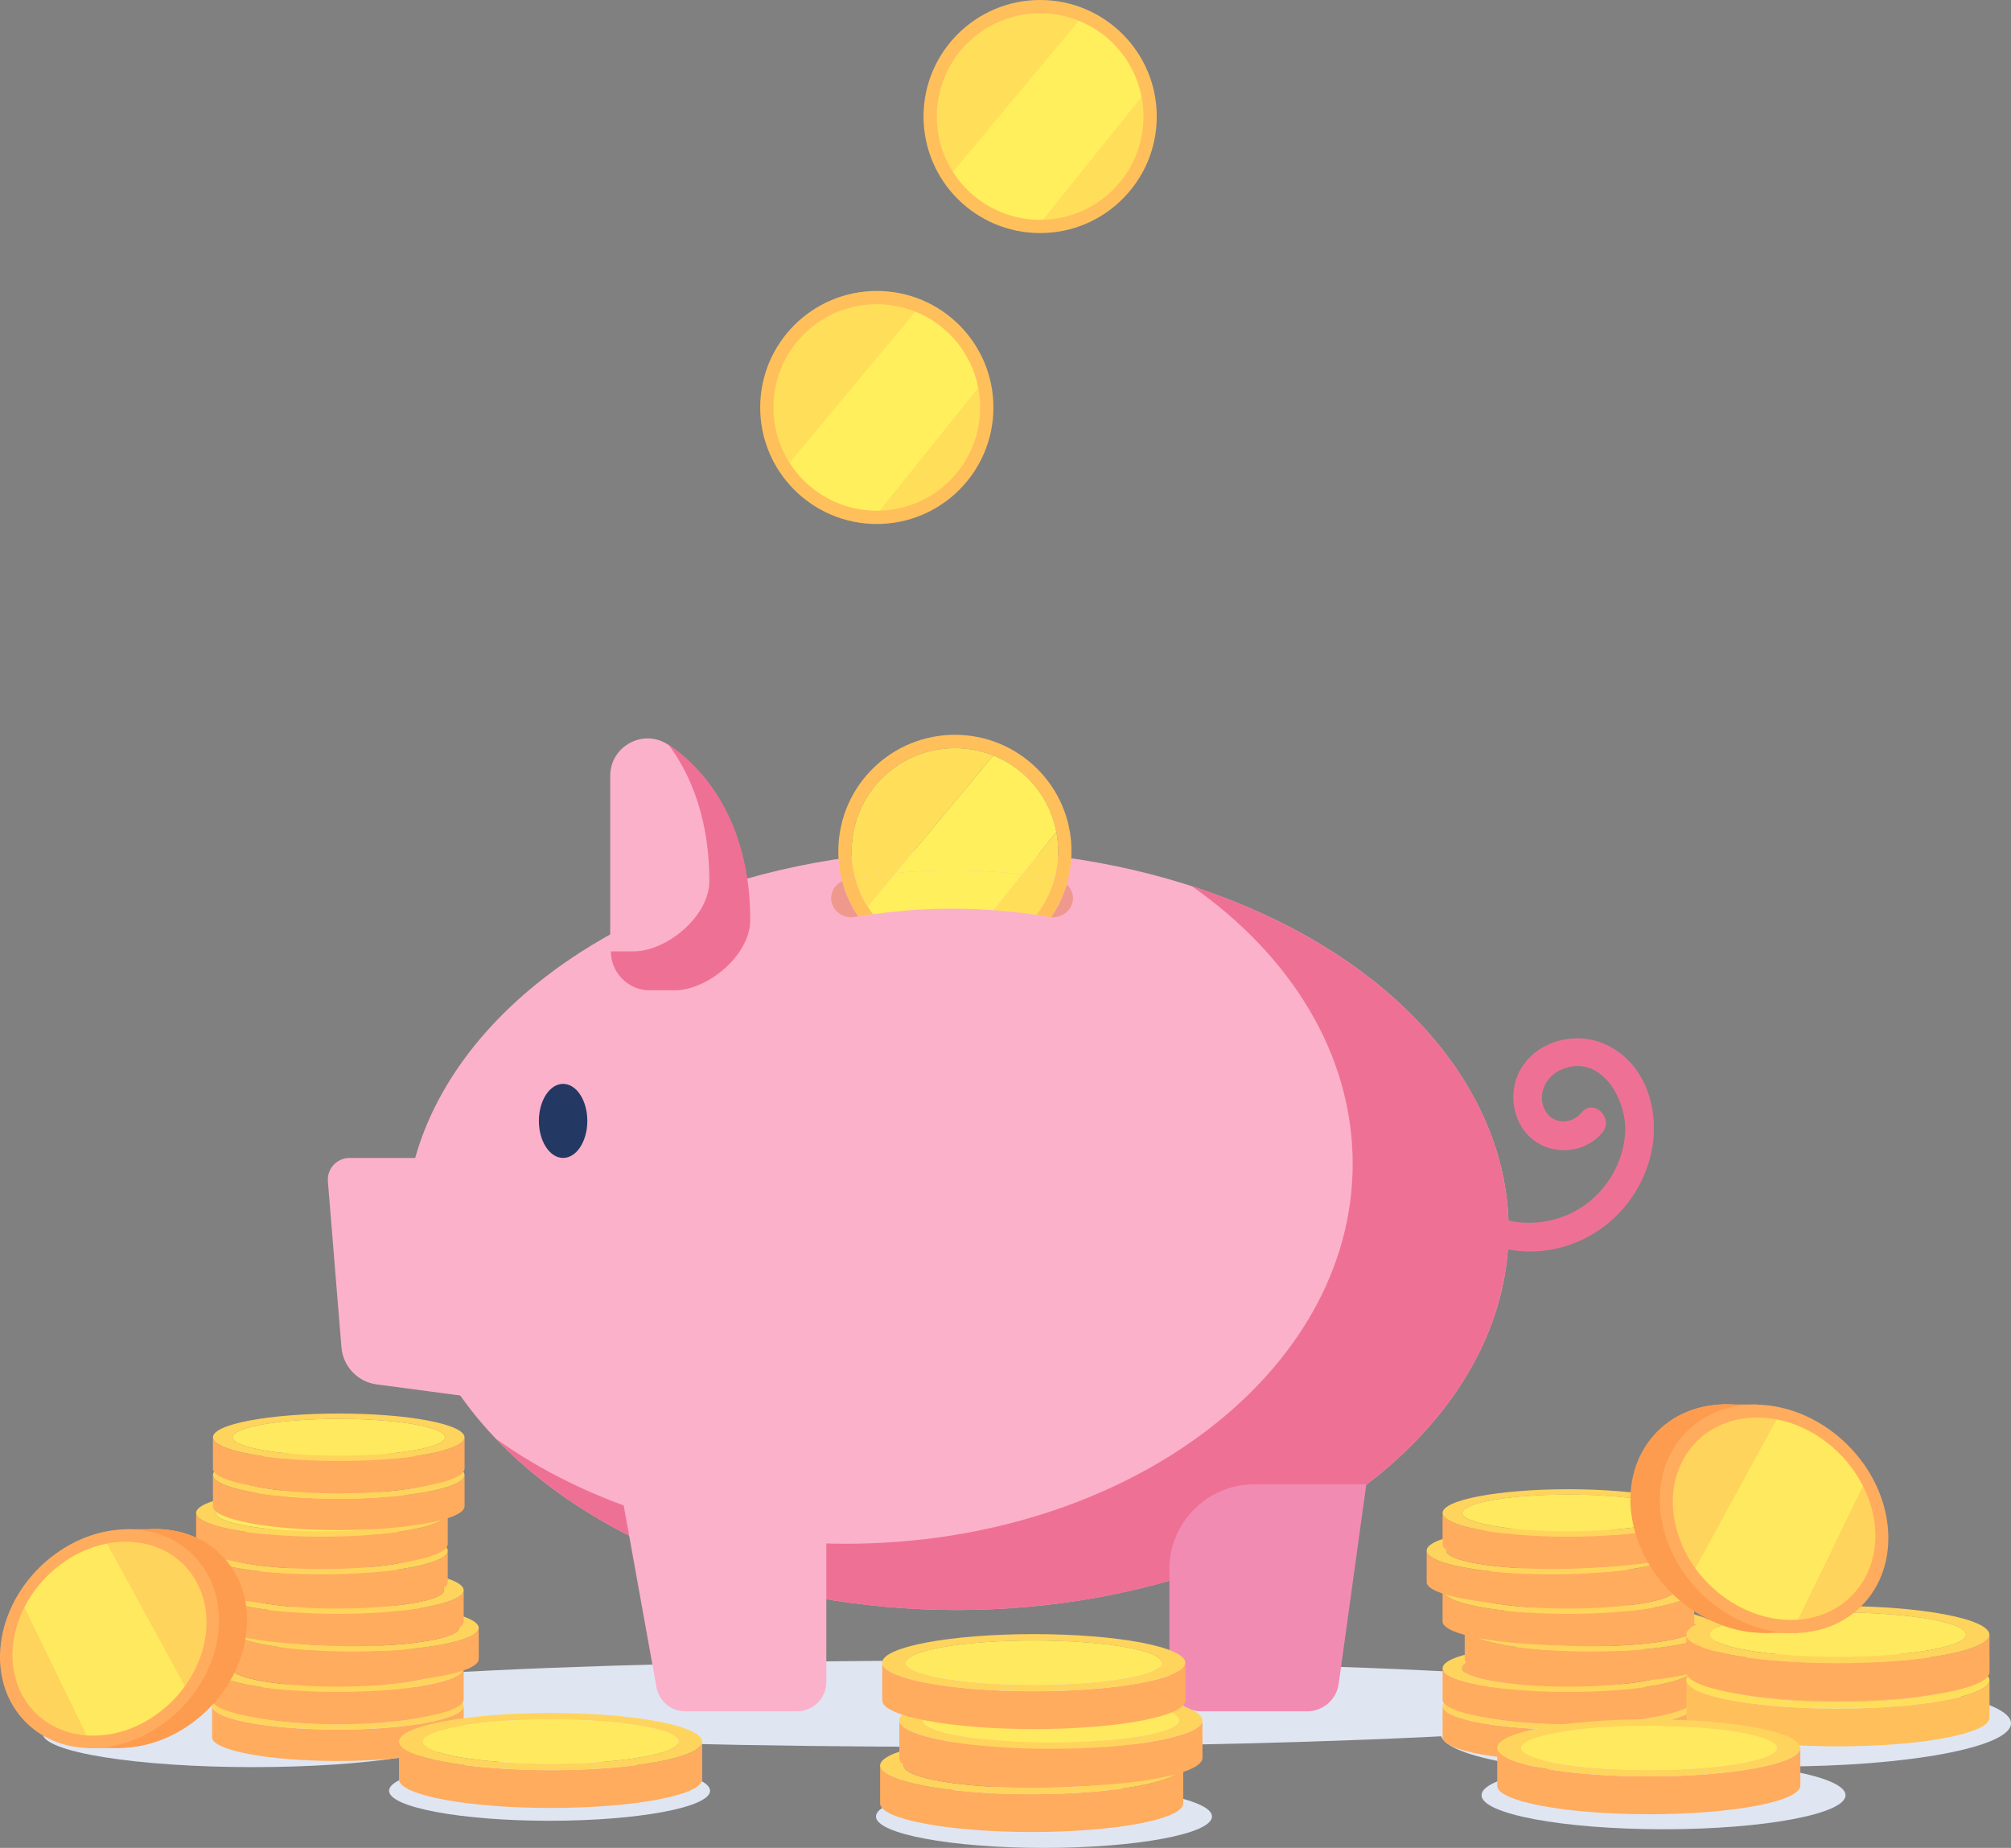 <?xml version="1.0" encoding="UTF-8"?><svg id="_ÎÓÈ_1" xmlns="http://www.w3.org/2000/svg" viewBox="0 0 592.04 543.94"><rect x="0" y="0" width="592.04" height="543.94" fill="#808080" stroke="none"/><defs><style>.cls-1{fill:#f28bb2;}.cls-2{fill:#fd9c4f;}.cls-3{fill:#ef998e;}.cls-4{fill:#ffef5c;}.cls-5{fill:#ffdf5a;}.cls-6{fill:#ffe95e;}.cls-7{fill:#ffd45c;}.cls-8{fill:#ffc05c;}.cls-9{fill:#ffac5e;}.cls-10{fill:#fcb1ca;}.cls-11{fill:#ee7195;}.cls-12{fill:#dfe6f2;}.cls-13{fill:#233862;}</style></defs><path class="cls-12" d="M498.75,501.5c0,7.01-96.9,12.69-216.44,12.69s-216.44-5.68-216.44-12.69,96.9-12.69,216.44-12.69,216.44,5.68,216.44,12.69Z"/><path class="cls-12" d="M592.04,507.28c0,7.01-30.39,12.69-67.88,12.69s-67.88-5.68-67.88-12.69,30.39-12.69,67.88-12.69,67.88,5.68,67.88,12.69Z"/><ellipse class="cls-10" cx="281.72" cy="362.06" rx="162.43" ry="111.85"/><path class="cls-11" d="M350.87,260.84c29.14,20.41,47.36,49.47,47.36,81.72,0,61.77-66.81,111.85-149.23,111.85-39.99,0-76.3-11.79-103.1-30.98,29.03,30.41,79.01,50.49,135.81,50.49,89.71,0,162.43-50.08,162.43-111.85,0-44.74-38.16-83.34-93.28-101.23Z"/><path class="cls-10" d="M144.54,411.97l-33.62-4.46c-5.61-.74-9.94-5.3-10.4-10.93l-3.99-48.83c-.3-3.72,2.63-6.9,6.37-6.9h41.65v71.12Z"/><g><path class="cls-10" d="M198.4,291.51c9.56,0,22.19-10.11,22.29-20.65,0-24.16-9.58-41.79-23.86-51.57-7.28-4.99-17.18,.27-17.18,9.09v51.08c0,6.65,5.4,12.05,12.05,12.05h6.7Z"/><path class="cls-11" d="M196.74,219.1c7.52,10.03,12.09,23.6,12.09,40.29-.1,10.54-12.73,20.65-22.29,20.65h-6.7c0,6.34,5.14,11.47,11.48,11.47h7.27c9.56,0,22.19-10.11,22.29-20.65,0-24.33-9.7-42.02-24.14-51.76Z"/></g><path class="cls-10" d="M234.66,503.74h-32.92c-4.17,0-7.73-2.98-8.47-7.08l-12.37-68.63h62.37v67.11c0,4.75-3.85,8.6-8.61,8.6Z"/><path class="cls-1" d="M344.28,461.91v32.43c0,5.19,4.21,9.4,9.4,9.4h31.13c4.69,0,8.67-3.46,9.31-8.11l8.12-58.71h-32.95c-13.82,0-25.02,11.19-25.02,25Z"/><path class="cls-11" d="M427.06,357.1c7.16,10.64,21.5,13.29,33.26,9.89,12.51-3.61,22.16-13.65,25.47-26.23,3.33-12.62-.66-27.81-13.41-33.46-11.36-5.04-26.22,1.67-26.84,14.87-.31,6.45,3.05,12.8,9.17,15.28,5.92,2.4,13.05,.86,17.1-4.16,3.4-4.21-2.73-10.07-6.17-5.81-2.76,3.41-8.27,3.67-10.64-.42-2.6-4.46-.17-9.96,4.27-12.03,12.01-5.6,20,8.94,19.16,18.94-.85,10.19-7.43,19.44-16.77,23.56-8.57,3.78-21.57,3.78-27.36-4.83-3.03-4.51-10.3-.14-7.24,4.4h0Z"/><ellipse class="cls-13" cx="165.78" cy="329.94" rx="7.13" ry="10.9"/><g><path class="cls-3" d="M244.81,265.46c.65,3.03,3.68,4.99,6.74,4.46,.36-.06,.73-.12,1.09-.18-2.18-3.23-3.74-6.75-4.7-10.39-2.32,1.14-3.66,3.63-3.13,6.11Z"/><path class="cls-3" d="M314.05,260.32c-1,3.39-2.54,6.65-4.6,9.66,2.92,.29,5.71-1.62,6.33-4.51,.41-1.92-.31-3.84-1.73-5.14Z"/><path class="cls-8" d="M251.76,258.47c-2.71-10.14-.1-21.4,7.86-29.35,8.31-8.31,20.24-10.79,30.72-7.47,.7,.22,1.4,.48,2.08,.75,3.72,1.48,7.2,3.71,10.21,6.72,3.44,3.44,5.87,7.49,7.32,11.8,.44,1.32,.79,2.66,1.05,4.01,.87,4.57,.67,9.29-.58,13.79,.18,.03,.35,.05,.53,.08,1.22,.21,2.28,.76,3.1,1.51,3.43-11.66,.55-24.77-8.65-33.97-13.41-13.4-35.14-13.4-48.55,0-8.95,8.94-11.92,21.6-8.91,33.01,.52-.26,1.09-.44,1.69-.55,.71-.12,1.42-.23,2.13-.34Z"/><path class="cls-8" d="M310.95,258.81c-.18-.03-.35-.06-.53-.08-1.04,3.76-2.8,7.36-5.32,10.58,1.31,.19,2.62,.4,3.93,.63,.14,.02,.28,.04,.42,.05,2.06-3.01,3.6-6.27,4.6-9.66-.82-.76-1.88-1.3-3.1-1.51Z"/><path class="cls-8" d="M255.42,266.84c-.47-.75-.91-1.51-1.32-2.29-1.01-1.95-1.78-4-2.33-6.09-.71,.11-1.42,.22-2.13,.34-.61,.1-1.17,.29-1.69,.55,.96,3.64,2.52,7.16,4.7,10.39,1.45-.24,2.9-.46,4.35-.66-.56-.73-1.09-1.48-1.58-2.25Z"/><path class="cls-5" d="M292.42,222.4c-.69-.27-1.38-.53-2.08-.75-10.48-3.32-22.41-.84-30.72,7.47-7.96,7.95-10.56,19.21-7.86,29.35,3.94-.63,7.9-1.13,11.87-1.5l28.79-34.57Z"/><path class="cls-5" d="M251.76,258.47c.56,2.09,1.32,4.13,2.33,6.09,.4,.78,.84,1.54,1.32,2.29l8.22-9.87c-3.97,.37-7.93,.87-11.87,1.5Z"/><path class="cls-4" d="M301,257.39l10-12.46c-.26-1.36-.61-2.7-1.05-4.01-1.45-4.31-3.88-8.37-7.32-11.8-3.01-3.01-6.49-5.24-10.21-6.72l-28.79,34.57c12.43-1.15,24.95-1.01,37.36,.42Z"/><path class="cls-4" d="M292.55,267.92l8.46-10.53c-12.41-1.43-24.93-1.57-37.36-.42l-8.22,9.87c.49,.77,1.02,1.52,1.58,2.25,11.79-1.64,23.7-2.02,35.55-1.17Z"/><path class="cls-5" d="M311,244.93l-10,12.46c3.15,.36,6.29,.8,9.42,1.33,1.24-4.5,1.44-9.22,.58-13.79Z"/><path class="cls-5" d="M292.55,267.92c4.2,.3,8.39,.76,12.56,1.38,2.51-3.21,4.28-6.81,5.32-10.58-3.13-.53-6.27-.97-9.42-1.33l-8.46,10.53Z"/></g><g><ellipse class="cls-8" cx="258.13" cy="119.94" rx="34.33" ry="34.3"/><path class="cls-5" d="M267.34,90.98c-10.48-3.32-22.41-.84-30.72,7.47-9.6,9.59-11.44,24-5.52,35.44,.4,.78,.84,1.54,1.32,2.29l37.01-44.44c-.69-.27-1.38-.53-2.08-.75Z"/><path class="cls-4" d="M286.96,110.25c-1.45-4.31-3.88-8.37-7.32-11.8-3.01-3.01-6.49-5.24-10.21-6.72l-37.01,44.44c1.18,1.87,2.58,3.63,4.21,5.26,5.28,5.27,12.01,8.2,18.9,8.79,1.18,.1,2.36,.13,3.54,.09l28.94-36.04c-.26-1.36-.61-2.7-1.05-4.01Z"/><path class="cls-5" d="M259.07,150.31c7.47-.23,14.87-3.18,20.57-8.88,7.39-7.38,10.18-17.62,8.37-27.17l-28.94,36.04Z"/></g><g><ellipse class="cls-8" cx="306.22" cy="34.3" rx="34.33" ry="34.3"/><path class="cls-5" d="M315.44,5.34c-10.48-3.32-22.41-.84-30.72,7.47-9.6,9.59-11.44,24-5.52,35.44,.4,.78,.84,1.54,1.32,2.29L317.52,6.09c-.69-.27-1.38-.53-2.08-.75Z"/><path class="cls-4" d="M335.05,24.62c-1.45-4.31-3.88-8.37-7.32-11.8-3.01-3.01-6.49-5.24-10.21-6.72l-37.01,44.44c1.18,1.87,2.58,3.63,4.21,5.26,5.28,5.27,12.01,8.2,18.9,8.79,1.18,.1,2.36,.13,3.54,.09l28.94-36.04c-.26-1.36-.61-2.7-1.05-4.01Z"/><path class="cls-5" d="M307.16,64.67c7.47-.23,14.87-3.18,20.57-8.88,7.39-7.38,10.18-17.62,8.37-27.17l-28.94,36.04Z"/></g><g><ellipse class="cls-12" cx="307.35" cy="534.69" rx="49.46" ry="9.25"/><ellipse class="cls-12" cx="161.79" cy="527.11" rx="47.25" ry="8.84"/><ellipse class="cls-12" cx="74.52" cy="510.23" rx="61.96" ry="9.93"/><ellipse class="cls-12" cx="486.85" cy="510.38" rx="62.65" ry="11.72"/><path class="cls-12" d="M543.33,528.43c0,5.53-23.99,10.02-53.58,10.02s-53.58-4.49-53.58-10.02,23.99-10.02,53.58-10.02,53.58,4.49,53.58,10.02Z"/><g><g><path class="cls-7" d="M498.8,506.18c-.02-.06-.02,.06-.02,.06,0-.02,.02-.04,.02-.06Z"/><path class="cls-9" d="M498.78,506.12v-3.92c-.19,3.82-16.69,6.92-37.03,6.92-15.6,0-28.92-1.82-34.38-4.39-1.7-.8-2.67-1.67-2.67-2.59v9.38c.44,3.79,16.84,6.84,37.04,6.84s36.65-3.06,37.01-6.85c.03,0,.03-.1,.03-.1v-5.28Z"/><path class="cls-7" d="M427.37,504.72c5.46,2.57,18.78,4.39,34.38,4.39,20.34,0,36.84-3.09,37.03-6.92,.02-3.92-16.57-7.05-37.03-7.05s-37.05,3.13-37.05,6.98c0,.92,.96,1.79,2.67,2.59Zm34.38-8.01c17.28,0,31.28,2.43,31.28,5.42s-14.01,5.42-31.28,5.42-31.28-2.43-31.28-5.42,14.01-5.42,31.28-5.42Z"/><path class="cls-9" d="M461.75,507.55c17.28,0,31.28-2.43,31.28-5.42s-14.01-5.42-31.28-5.42-31.28,2.43-31.28,5.42,14.01,5.42,31.28,5.42Z"/></g><g><path class="cls-7" d="M498.8,495.09c-.02-.06-.02,.07-.02,.07,0-.02,.02-.04,.02-.07Z"/><path class="cls-9" d="M498.78,495.03v-3.92c-.19,3.82-16.69,6.92-37.03,6.92-15.6,0-28.92-1.82-34.38-4.39-1.7-.8-2.67-1.67-2.67-2.59v9.38c.44,3.79,16.84,6.84,37.04,6.84s36.65-3.06,37.01-6.85c.03,0,.03-.1,.03-.1v-5.28Z"/><path class="cls-7" d="M427.37,493.64c5.46,2.57,18.78,4.39,34.38,4.39,20.34,0,36.84-3.09,37.03-6.92,.02-3.92-16.57-7.05-37.03-7.05s-37.05,3.13-37.05,6.98c0,.92,.96,1.79,2.67,2.59Zm34.38-8.01c17.28,0,31.28,2.43,31.28,5.42s-14.01,5.42-31.28,5.42-31.28-2.43-31.28-5.42,14.01-5.42,31.28-5.42Z"/><path class="cls-9" d="M461.75,496.46c17.28,0,31.28-2.43,31.28-5.42s-14.01-5.42-31.28-5.42-31.28,2.43-31.28,5.42,14.01,5.42,31.28,5.42Z"/></g><g><path class="cls-7" d="M505.31,483.2c-.02-.07-.02,.06-.02,.06,0-.02,.02-.04,.02-.06Z"/><path class="cls-9" d="M505.29,483.13v-3.92c-.19,3.82-16.69,6.92-37.03,6.92-15.6,0-28.92-1.82-34.38-4.39-1.7-.8-2.67-1.67-2.67-2.59v9.38c.44,3.79,16.84,6.84,37.04,6.84s36.65-3.06,37.01-6.86c.03,0,.03-.1,.03-.1v-5.28Z"/><path class="cls-7" d="M433.89,481.74c5.46,2.57,18.78,4.39,34.38,4.39,20.34,0,36.84-3.09,37.03-6.92,.02-3.92-16.57-7.05-37.03-7.05s-37.05,3.12-37.05,6.98c0,.92,.96,1.79,2.67,2.59Zm34.38-8.01c17.28,0,31.28,2.43,31.28,5.42s-14.01,5.42-31.28,5.42-31.28-2.43-31.28-5.42,14-5.42,31.28-5.42Z"/><ellipse class="cls-9" cx="468.27" cy="479.15" rx="31.28" ry="5.42"/></g><g><path class="cls-7" d="M498.8,472.11c-.02-.06-.02,.07-.02,.07,0-.02,.02-.04,.02-.07Z"/><path class="cls-9" d="M498.78,472.04v-3.92c-.19,3.82-16.69,6.92-37.03,6.92-15.6,0-28.92-1.82-34.38-4.39-1.7-.8-2.67-1.67-2.67-2.59v9.38c.44,3.79,16.84,6.84,37.04,6.84s36.65-3.06,37.01-6.85c.03,0,.03-.1,.03-.1v-5.28Z"/><path class="cls-7" d="M427.37,470.65c5.46,2.57,18.78,4.39,34.38,4.39,20.34,0,36.84-3.09,37.03-6.92,.02-3.92-16.57-7.05-37.03-7.05s-37.05,3.13-37.05,6.98c0,.92,.96,1.79,2.67,2.59Zm34.38-8.01c17.28,0,31.28,2.43,31.28,5.42s-14.01,5.42-31.28,5.42-31.28-2.43-31.28-5.42,14.01-5.42,31.28-5.42Z"/><path class="cls-9" d="M461.75,473.48c17.28,0,31.28-2.43,31.28-5.42s-14.01-5.42-31.28-5.42-31.28,2.43-31.28,5.42,14.01,5.42,31.28,5.42Z"/></g><g><path class="cls-7" d="M494.1,460.48c-.02-.06-.02,.06-.02,.06,0-.02,.02-.04,.02-.06Z"/><path class="cls-9" d="M494.09,460.42v-3.92c-.19,3.82-16.69,6.92-37.03,6.92-15.6,0-28.92-1.82-34.38-4.39-1.7-.8-2.67-1.67-2.67-2.59v9.38c.44,3.79,16.84,6.84,37.04,6.84s36.65-3.06,37.01-6.86c.03,0,.03-.1,.03-.1v-5.28Z"/><path class="cls-7" d="M422.68,459.02c5.46,2.57,18.78,4.39,34.38,4.39,20.34,0,36.84-3.09,37.03-6.92,.02-3.92-16.57-7.05-37.03-7.05s-37.05,3.13-37.05,6.98c0,.92,.96,1.79,2.67,2.59Zm34.38-8.01c17.28,0,31.28,2.43,31.28,5.42s-14.01,5.42-31.28,5.42-31.28-2.43-31.28-5.42,14.01-5.42,31.28-5.42Z"/><path class="cls-9" d="M457.06,461.85c17.28,0,31.28-2.43,31.28-5.42s-14.01-5.42-31.28-5.42-31.28,2.43-31.28,5.42,14.01,5.42,31.28,5.42Z"/></g><g><path class="cls-7" d="M498.8,449.39c-.02-.07-.02,.07-.02,.07,0-.02,.02-.04,.02-.07Z"/><path class="cls-9" d="M498.78,449.33v-3.92c-.19,3.82-16.69,6.92-37.03,6.92-15.6,0-28.92-1.82-34.38-4.39-1.7-.8-2.67-1.67-2.67-2.59v9.38c.44,3.79,16.84,6.84,37.04,6.84s36.65-3.06,37.01-6.86c.03,0,.03-.1,.03-.1v-5.28Z"/><path class="cls-7" d="M427.37,447.94c5.46,2.57,18.78,4.39,34.38,4.39,20.34,0,36.84-3.09,37.03-6.92,.02-3.92-16.57-7.05-37.03-7.05s-37.05,3.13-37.05,6.98c0,.92,.96,1.79,2.67,2.59Zm34.38-8.01c17.28,0,31.28,2.43,31.28,5.42s-14.01,5.42-31.28,5.42-31.28-2.43-31.28-5.42,14.01-5.42,31.28-5.42Z"/><path class="cls-6" d="M461.75,450.76c17.28,0,31.28-2.43,31.28-5.42s-14.01-5.42-31.28-5.42-31.28,2.43-31.28,5.42,14.01,5.42,31.28,5.42Z"/></g></g><g><g><path class="cls-7" d="M136.53,506.18c-.02-.06-.02,.06-.02,.06,0-.02,.02-.04,.02-.06Z"/><path class="cls-9" d="M136.51,506.12v-3.92c-.19,3.82-16.69,6.92-37.03,6.92-15.6,0-28.92-1.82-34.38-4.39-1.7-.8-2.67-1.67-2.67-2.59v9.38c.44,3.79,16.84,6.84,37.04,6.84s36.65-3.06,37.01-6.85c.03,0,.03-.1,.03-.1v-5.28Z"/><path class="cls-7" d="M65.1,504.72c5.46,2.57,18.78,4.39,34.38,4.39,20.34,0,36.84-3.09,37.03-6.92,.02-3.92-16.57-7.05-37.03-7.05s-37.05,3.13-37.05,6.98c0,.92,.96,1.79,2.67,2.59Zm34.38-8.01c17.28,0,31.28,2.43,31.28,5.42s-14.01,5.42-31.28,5.42-31.28-2.43-31.28-5.42,14.01-5.42,31.28-5.42Z"/><path class="cls-9" d="M99.48,507.55c17.28,0,31.28-2.43,31.28-5.42s-14.01-5.42-31.28-5.42-31.28,2.43-31.28,5.42,14.01,5.42,31.28,5.42Z"/></g><g><path class="cls-7" d="M136.53,495.09c-.02-.06-.02,.07-.02,.07,0-.02,.02-.04,.02-.07Z"/><path class="cls-9" d="M136.51,495.03v-3.92c-.19,3.82-16.69,6.92-37.03,6.92-15.6,0-28.92-1.82-34.38-4.39-1.7-.8-2.67-1.67-2.67-2.59v9.38c.44,3.79,16.84,6.84,37.04,6.84s36.65-3.06,37.01-6.85c.03,0,.03-.1,.03-.1v-5.28Z"/><path class="cls-7" d="M65.1,493.64c5.46,2.57,18.78,4.39,34.38,4.39,20.34,0,36.84-3.09,37.03-6.92,.02-3.92-16.57-7.05-37.03-7.05s-37.05,3.13-37.05,6.98c0,.92,.96,1.79,2.67,2.59Zm34.38-8.01c17.28,0,31.28,2.43,31.28,5.42s-14.01,5.42-31.28,5.42-31.28-2.43-31.28-5.42,14.01-5.42,31.28-5.42Z"/><path class="cls-9" d="M99.48,496.46c17.28,0,31.28-2.43,31.28-5.42s-14.01-5.42-31.28-5.42-31.28,2.43-31.28,5.42,14.01,5.42,31.28,5.42Z"/></g><g><path class="cls-7" d="M140.96,483.2c-.02-.07-.02,.06-.02,.06,0-.02,.02-.04,.02-.06Z"/><path class="cls-9" d="M140.94,483.13v-3.92c-.19,3.82-16.69,6.92-37.03,6.92-15.6,0-28.92-1.82-34.38-4.39-1.7-.8-2.67-1.67-2.67-2.59v9.38c.44,3.79,16.84,6.84,37.04,6.84s36.65-3.06,37.01-6.86c.03,0,.03-.1,.03-.1v-5.28Z"/><path class="cls-7" d="M69.53,481.74c5.46,2.57,18.78,4.39,34.38,4.39,20.34,0,36.84-3.09,37.03-6.92,.02-3.92-16.57-7.05-37.03-7.05s-37.05,3.12-37.05,6.98c0,.92,.96,1.79,2.67,2.59Zm34.38-8.01c17.28,0,31.28,2.43,31.28,5.42s-14.01,5.42-31.28,5.42-31.28-2.43-31.28-5.42,14.01-5.42,31.28-5.42Z"/><ellipse class="cls-9" cx="103.91" cy="479.15" rx="31.28" ry="5.42"/></g><g><path class="cls-7" d="M136.53,472.11c-.02-.06-.02,.07-.02,.07,0-.02,.02-.04,.02-.07Z"/><path class="cls-9" d="M136.51,472.04v-3.92c-.19,3.82-16.69,6.92-37.03,6.92-15.6,0-28.92-1.82-34.38-4.39-1.7-.8-2.67-1.67-2.67-2.59v9.38c.44,3.79,16.84,6.84,37.04,6.84s36.65-3.06,37.01-6.85c.03,0,.03-.1,.03-.1v-5.28Z"/><path class="cls-7" d="M65.1,470.65c5.46,2.57,18.78,4.39,34.38,4.39,20.34,0,36.84-3.09,37.03-6.92,.02-3.92-16.57-7.05-37.03-7.05s-37.05,3.13-37.05,6.98c0,.92,.96,1.79,2.67,2.59Zm34.38-8.01c17.28,0,31.28,2.43,31.28,5.42s-14.01,5.42-31.28,5.42-31.28-2.43-31.28-5.42,14.01-5.42,31.28-5.42Z"/><path class="cls-9" d="M99.48,473.48c17.28,0,31.28-2.43,31.28-5.42s-14.01-5.42-31.28-5.42-31.28,2.43-31.28,5.42,14.01,5.42,31.28,5.42Z"/></g><g><path class="cls-7" d="M131.83,460.48c-.02-.06-.02,.06-.02,.06,0-.02,.02-.04,.02-.06Z"/><path class="cls-9" d="M131.82,460.42v-3.92c-.19,3.82-16.69,6.92-37.03,6.92-15.6,0-28.92-1.82-34.38-4.39-1.7-.8-2.67-1.67-2.67-2.59v9.38c.44,3.79,16.84,6.84,37.04,6.84s36.65-3.06,37.01-6.86c.03,0,.03-.1,.03-.1v-5.28Z"/><path class="cls-7" d="M60.41,459.02c5.46,2.57,18.78,4.39,34.38,4.39,20.34,0,36.84-3.09,37.03-6.92,.02-3.92-16.57-7.05-37.03-7.05s-37.05,3.13-37.05,6.98c0,.92,.96,1.79,2.67,2.59Zm34.38-8.01c17.28,0,31.28,2.43,31.28,5.42s-14.01,5.42-31.28,5.42-31.28-2.43-31.28-5.42,14.01-5.42,31.28-5.42Z"/><path class="cls-9" d="M94.79,461.85c17.28,0,31.28-2.43,31.28-5.42s-14.01-5.42-31.28-5.42-31.28,2.43-31.28,5.42,14.01,5.42,31.28,5.42Z"/></g><g><path class="cls-7" d="M131.83,449.39c-.02-.07-.02,.07-.02,.07,0-.02,.02-.04,.02-.07Z"/><path class="cls-9" d="M131.82,449.33v-3.92c-.19,3.82-16.69,6.92-37.03,6.92-15.6,0-28.92-1.82-34.38-4.39-1.7-.8-2.67-1.67-2.67-2.59v9.38c.44,3.79,16.84,6.84,37.04,6.84s36.65-3.06,37.01-6.86c.03,0,.03-.1,.03-.1v-5.28Z"/><path class="cls-7" d="M60.41,447.94c5.46,2.57,18.78,4.39,34.38,4.39,20.34,0,36.84-3.09,37.03-6.92,.02-3.92-16.57-7.05-37.03-7.05s-37.05,3.13-37.05,6.98c0,.92,.96,1.79,2.67,2.59Zm34.38-8.01c17.28,0,31.28,2.43,31.28,5.42s-14.01,5.42-31.28,5.42-31.28-2.43-31.28-5.42,14.01-5.42,31.28-5.42Z"/><path class="cls-6" d="M94.79,450.76c17.28,0,31.28-2.43,31.28-5.42s-14.01-5.42-31.28-5.42-31.28,2.43-31.28,5.42,14.01,5.42,31.28,5.42Z"/></g><g><path class="cls-7" d="M136.79,438.21c-.02-.06-.02,.06-.02,.06,0-.02,.02-.04,.02-.06Z"/><path class="cls-9" d="M136.77,438.15v-3.92c-.19,3.82-16.69,6.92-37.03,6.92-15.6,0-28.92-1.82-34.38-4.39-1.7-.8-2.67-1.67-2.67-2.59v9.38c.44,3.79,16.84,6.84,37.04,6.84s36.65-3.06,37.01-6.85c.03,0,.03-.1,.03-.1v-5.28Z"/><path class="cls-7" d="M65.36,436.75c5.46,2.57,18.78,4.39,34.38,4.39,20.34,0,36.84-3.09,37.03-6.92,.02-3.92-16.57-7.05-37.03-7.05s-37.05,3.13-37.05,6.98c0,.92,.96,1.79,2.67,2.59Zm34.38-8.01c17.28,0,31.28,2.43,31.28,5.42s-14.01,5.42-31.28,5.42-31.28-2.43-31.28-5.42,14.01-5.42,31.28-5.42Z"/><path class="cls-9" d="M99.74,439.58c17.28,0,31.28-2.43,31.28-5.42s-14.01-5.42-31.28-5.42-31.28,2.43-31.28,5.42,14.01,5.42,31.28,5.42Z"/></g><g><path class="cls-7" d="M136.79,427.12c-.02-.07-.02,.06-.02,.06,0-.02,.02-.04,.02-.06Z"/><path class="cls-9" d="M136.77,427.06v-3.92c-.19,3.82-16.69,6.92-37.03,6.92-15.6,0-28.92-1.82-34.38-4.39-1.7-.8-2.67-1.67-2.67-2.59v9.38c.44,3.79,16.84,6.84,37.04,6.84s36.65-3.06,37.01-6.86c.03,0,.03-.1,.03-.1v-5.28Z"/><path class="cls-7" d="M65.36,425.66c5.46,2.57,18.78,4.39,34.38,4.39,20.34,0,36.84-3.09,37.03-6.92,.02-3.92-16.57-7.05-37.03-7.05s-37.05,3.13-37.05,6.98c0,.92,.96,1.79,2.67,2.59Zm34.38-8.01c17.28,0,31.28,2.43,31.28,5.42s-14.01,5.42-31.28,5.42-31.28-2.43-31.28-5.42,14.01-5.42,31.28-5.42Z"/><path class="cls-6" d="M99.74,428.49c17.28,0,31.28-2.43,31.28-5.42s-14.01-5.42-31.28-5.42-31.28,2.43-31.28,5.42,14.01,5.42,31.28,5.42Z"/></g></g><g><path class="cls-5" d="M585.73,499.39c-.02-.08-.02,.08-.02,.08,0-.03,.02-.05,.02-.08Z"/><path class="cls-8" d="M585.71,499.31v-4.72c-.23,4.61-20.1,8.33-44.61,8.33-18.79,0-34.84-2.19-41.42-5.29-2.05-.97-3.21-2.02-3.21-3.12v11.3c.53,4.56,20.28,8.24,44.62,8.24s44.16-3.68,44.6-8.26c.03,0,.03-.12,.03-.12v-6.36Z"/><path class="cls-5" d="M499.67,497.63c6.58,3.1,22.63,5.29,41.42,5.29,24.51,0,44.39-3.72,44.61-8.33,.02-4.72-19.96-8.49-44.61-8.49s-44.64,3.77-44.64,8.41c0,1.1,1.16,2.16,3.21,3.12Zm41.42-9.65c20.82,0,37.69,2.92,37.69,6.53s-16.87,6.53-37.69,6.53-37.69-2.92-37.69-6.53,16.87-6.53,37.69-6.53Z"/><path class="cls-8" d="M541.1,501.04c20.82,0,37.69-2.92,37.69-6.53s-16.87-6.53-37.69-6.53-37.69,2.92-37.69,6.53,16.87,6.53,37.69,6.53Z"/></g><g><path class="cls-7" d="M585.73,486.03c-.02-.08-.02,.08-.02,.08,0-.03,.02-.05,.02-.08Z"/><path class="cls-9" d="M585.71,485.95v-4.72c-.23,4.61-20.1,8.33-44.61,8.33-18.79,0-34.84-2.19-41.42-5.29-2.05-.97-3.21-2.02-3.21-3.12v11.3c.53,4.56,20.28,8.24,44.62,8.24s44.16-3.68,44.6-8.26c.03,0,.03-.12,.03-.12v-6.36Z"/><path class="cls-7" d="M499.67,484.27c6.58,3.1,22.63,5.29,41.42,5.29,24.51,0,44.39-3.72,44.61-8.33,.02-4.72-19.96-8.49-44.61-8.49s-44.64,3.77-44.64,8.41c0,1.1,1.16,2.16,3.21,3.12Zm41.42-9.65c20.82,0,37.69,2.92,37.69,6.53s-16.87,6.53-37.69,6.53-37.69-2.92-37.69-6.53,16.87-6.53,37.69-6.53Z"/><path class="cls-6" d="M541.1,487.68c20.82,0,37.69-2.92,37.69-6.53s-16.87-6.53-37.69-6.53-37.69,2.92-37.69,6.53,16.87,6.53,37.69,6.53Z"/></g><g><polygon class="cls-2" points="506.57 415.76 517.11 415.76 517.29 413.4 506.75 413.4 506.57 415.76"/><polygon class="cls-2" points="518.99 480.64 529.36 480.64 529.54 478.28 519.17 478.28 518.99 480.64"/><path class="cls-9" d="M507.93,413.38c18.29-.2,35.79,14.69,39.09,33.26,3.3,18.57-8.84,33.78-27.13,33.98-18.29,.2-35.79-14.69-39.09-33.26-3.3-18.57,8.84-33.78,27.13-33.98Z"/><path class="cls-2" d="M507.67,413.38c18.29-.2,35.79,14.7,39.09,33.27,3.3,18.57-8.84,33.79-27.13,33.99-18.29,.2-35.79-14.7-39.09-33.27-3.3-18.57,8.84-33.79,27.13-33.99Z"/><g><ellipse class="cls-9" cx="522.29" cy="447.04" rx="30.69" ry="36.34" transform="translate(-163.03 501.6) rotate(-45.11)"/><path class="cls-7" d="M516.99,417.26c-16.2,.18-26.96,13.65-24.04,30.11,.92,5.17,3.08,10.02,6.12,14.24l23.91-43.81c-1.97-.37-3.98-.56-5.99-.54Z"/><path class="cls-7" d="M551.62,446.73c-.58-3.24-1.66-6.34-3.12-9.25l-19.05,39.27c15.15-1.15,24.99-14.21,22.18-30.02Z"/><path class="cls-6" d="M522.98,417.79l-23.91,43.81c6.62,9.19,17.4,15.35,28.51,15.23,.63,0,1.25-.04,1.86-.09l19.05-39.27c-5.04-10.03-14.76-17.65-25.51-19.68Z"/></g></g><g><polygon class="cls-2" points="47.29 452.38 37.2 452.38 37.02 450.12 47.12 450.12 47.29 452.38"/><polygon class="cls-2" points="35.39 514.54 25.46 514.54 25.29 512.28 35.22 512.28 35.39 514.54"/><path class="cls-9" d="M45.99,450.1c-17.52-.19-34.28,14.08-37.45,31.86-3.16,17.79,8.47,32.36,25.99,32.55,17.52,.19,34.28-14.08,37.45-31.86,3.16-17.79-8.47-32.36-25.99-32.55Z"/><ellipse class="cls-2" cx="40.51" cy="482.31" rx="34.81" ry="29.41" transform="translate(-328.84 169.5) rotate(-44.94)"/><g><path class="cls-9" d="M63.95,482.7c-3.16,17.79-19.93,32.05-37.45,31.86-17.52-.19-29.15-14.76-25.99-32.55,3.16-17.79,19.93-32.05,37.45-31.86,17.52,.19,29.15,14.76,25.99,32.55Z"/><path class="cls-7" d="M37.31,453.81c15.52,.17,25.83,13.08,23.03,28.84-.88,4.96-2.96,9.6-5.87,13.64l-22.91-41.97c1.89-.36,3.81-.54,5.74-.51Z"/><path class="cls-7" d="M4.13,482.05c.55-3.1,1.59-6.08,2.99-8.86l18.25,37.62c-14.52-1.1-23.94-13.61-21.25-28.76Z"/><path class="cls-6" d="M31.57,454.33l22.91,41.97c-6.35,8.8-16.67,14.71-27.31,14.59-.6,0-1.19-.04-1.78-.08l-18.25-37.62c4.82-9.61,14.14-16.91,24.44-18.85Z"/></g></g><g><path class="cls-7" d="M348.37,524.6c-.02-.08-.02,.08-.02,.08,0-.03,.02-.05,.02-.08Z"/><path class="cls-9" d="M348.35,524.52v-4.72c-.23,4.61-20.1,8.33-44.61,8.33-18.79,0-34.84-2.19-41.42-5.29-2.05-.97-3.21-2.02-3.21-3.12v11.3c.53,4.56,20.28,8.24,44.62,8.24s44.16-3.68,44.6-8.26c.03,0,.03-.12,.03-.12v-6.36Z"/><path class="cls-7" d="M262.31,522.84c6.58,3.1,22.63,5.29,41.42,5.29,24.51,0,44.39-3.72,44.61-8.33,.02-4.72-19.96-8.49-44.61-8.49s-44.64,3.77-44.64,8.41c0,1.1,1.16,2.16,3.21,3.12Zm41.42-9.65c20.82,0,37.69,2.92,37.69,6.53s-16.87,6.53-37.69,6.53-37.69-2.92-37.69-6.53,16.87-6.53,37.69-6.53Z"/><path class="cls-9" d="M303.74,526.25c20.82,0,37.69-2.92,37.69-6.53s-16.87-6.53-37.69-6.53-37.69,2.92-37.69,6.53,16.87,6.53,37.69,6.53Z"/></g><g><path class="cls-7" d="M354.02,511.24c-.02-.08-.02,.08-.02,.08,0-.03,.02-.05,.02-.08Z"/><path class="cls-9" d="M354,511.16v-4.72c-.23,4.61-20.1,8.33-44.61,8.33-18.79,0-34.84-2.19-41.42-5.29-2.05-.97-3.21-2.02-3.21-3.12v11.3c.53,4.56,20.28,8.24,44.62,8.24s44.16-3.68,44.6-8.26c.03,0,.03-.12,.03-.12v-6.36Z"/><path class="cls-7" d="M267.97,509.48c6.58,3.1,22.63,5.29,41.42,5.29,24.51,0,44.39-3.72,44.61-8.33,.02-4.72-19.96-8.49-44.61-8.49s-44.64,3.77-44.64,8.41c0,1.1,1.16,2.16,3.21,3.12Zm41.42-9.65c20.82,0,37.69,2.92,37.69,6.53s-16.87,6.53-37.69,6.53-37.69-2.92-37.69-6.53,16.87-6.53,37.69-6.53Z"/><path class="cls-6" d="M309.39,512.89c20.82,0,37.69-2.92,37.69-6.53s-16.87-6.53-37.69-6.53-37.69,2.92-37.69,6.53,16.87,6.53,37.69,6.53Z"/></g><g><path class="cls-7" d="M530.04,519.37c-.02-.08-.02,.08-.02,.08,0-.03,.02-.05,.02-.08Z"/><path class="cls-9" d="M530.02,519.29v-4.72c-.23,4.61-20.1,8.33-44.61,8.33-18.79,0-34.84-2.19-41.42-5.29-2.05-.97-3.21-2.02-3.21-3.12v11.3c.53,4.56,20.28,8.24,44.62,8.24s44.16-3.68,44.6-8.26c.03,0,.03-.12,.03-.12v-6.36Z"/><path class="cls-7" d="M443.99,517.61c6.58,3.1,22.63,5.29,41.42,5.29,24.51,0,44.39-3.72,44.61-8.33,.02-4.72-19.96-8.49-44.61-8.49s-44.64,3.77-44.64,8.41c0,1.1,1.16,2.16,3.21,3.12Zm41.42-9.65c20.82,0,37.69,2.92,37.69,6.53s-16.87,6.53-37.69,6.53-37.69-2.92-37.69-6.53,16.87-6.53,37.69-6.53Z"/><path class="cls-6" d="M485.41,521.02c20.82,0,37.69-2.92,37.69-6.53s-16.87-6.53-37.69-6.53-37.69,2.92-37.69,6.53,16.87,6.53,37.69,6.53Z"/></g><g><path class="cls-7" d="M349,494.29c-.02-.08-.02,.08-.02,.08,0-.03,.02-.05,.02-.08Z"/><path class="cls-9" d="M348.98,494.22v-4.72c-.23,4.61-20.1,8.33-44.61,8.33-18.79,0-34.84-2.19-41.42-5.29-2.05-.97-3.21-2.02-3.21-3.12v11.3c.53,4.56,20.28,8.24,44.62,8.24s44.16-3.68,44.6-8.26c.03,0,.03-.12,.03-.12v-6.36Z"/><path class="cls-7" d="M262.94,492.54c6.58,3.1,22.63,5.29,41.42,5.29,24.51,0,44.39-3.72,44.61-8.33,.02-4.72-19.96-8.49-44.61-8.49s-44.64,3.77-44.64,8.41c0,1.1,1.16,2.16,3.21,3.12Zm41.42-9.65c20.82,0,37.69,2.92,37.69,6.53s-16.87,6.53-37.69,6.53-37.69-2.92-37.69-6.53,16.87-6.53,37.69-6.53Z"/><path class="cls-6" d="M304.36,495.94c20.82,0,37.69-2.92,37.69-6.53s-16.87-6.53-37.69-6.53-37.69,2.92-37.69,6.53,16.87,6.53,37.69,6.53Z"/></g><g><path class="cls-7" d="M206.74,517.52c-.02-.08-.02,.08-.02,.08,0-.03,.02-.05,.02-.08Z"/><path class="cls-9" d="M206.72,517.44v-4.72c-.23,4.61-20.1,8.33-44.61,8.33-18.79,0-34.84-2.19-41.42-5.29-2.05-.97-3.21-2.02-3.21-3.12v11.3c.53,4.56,20.28,8.24,44.62,8.24s44.16-3.68,44.6-8.26c.03,0,.03-.12,.03-.12v-6.36Z"/><path class="cls-7" d="M120.68,515.76c6.58,3.1,22.63,5.29,41.42,5.29,24.51,0,44.39-3.72,44.61-8.33,.02-4.72-19.96-8.49-44.61-8.49s-44.64,3.77-44.64,8.41c0,1.1,1.16,2.16,3.21,3.12Zm41.42-9.65c20.81,0,37.69,2.92,37.69,6.53s-16.87,6.53-37.69,6.53-37.69-2.92-37.69-6.53,16.87-6.53,37.69-6.53Z"/><path class="cls-6" d="M162.11,519.17c20.81,0,37.69-2.92,37.69-6.53s-16.87-6.53-37.69-6.53-37.69,2.92-37.69,6.53,16.87,6.53,37.69,6.53Z"/></g></g></svg>